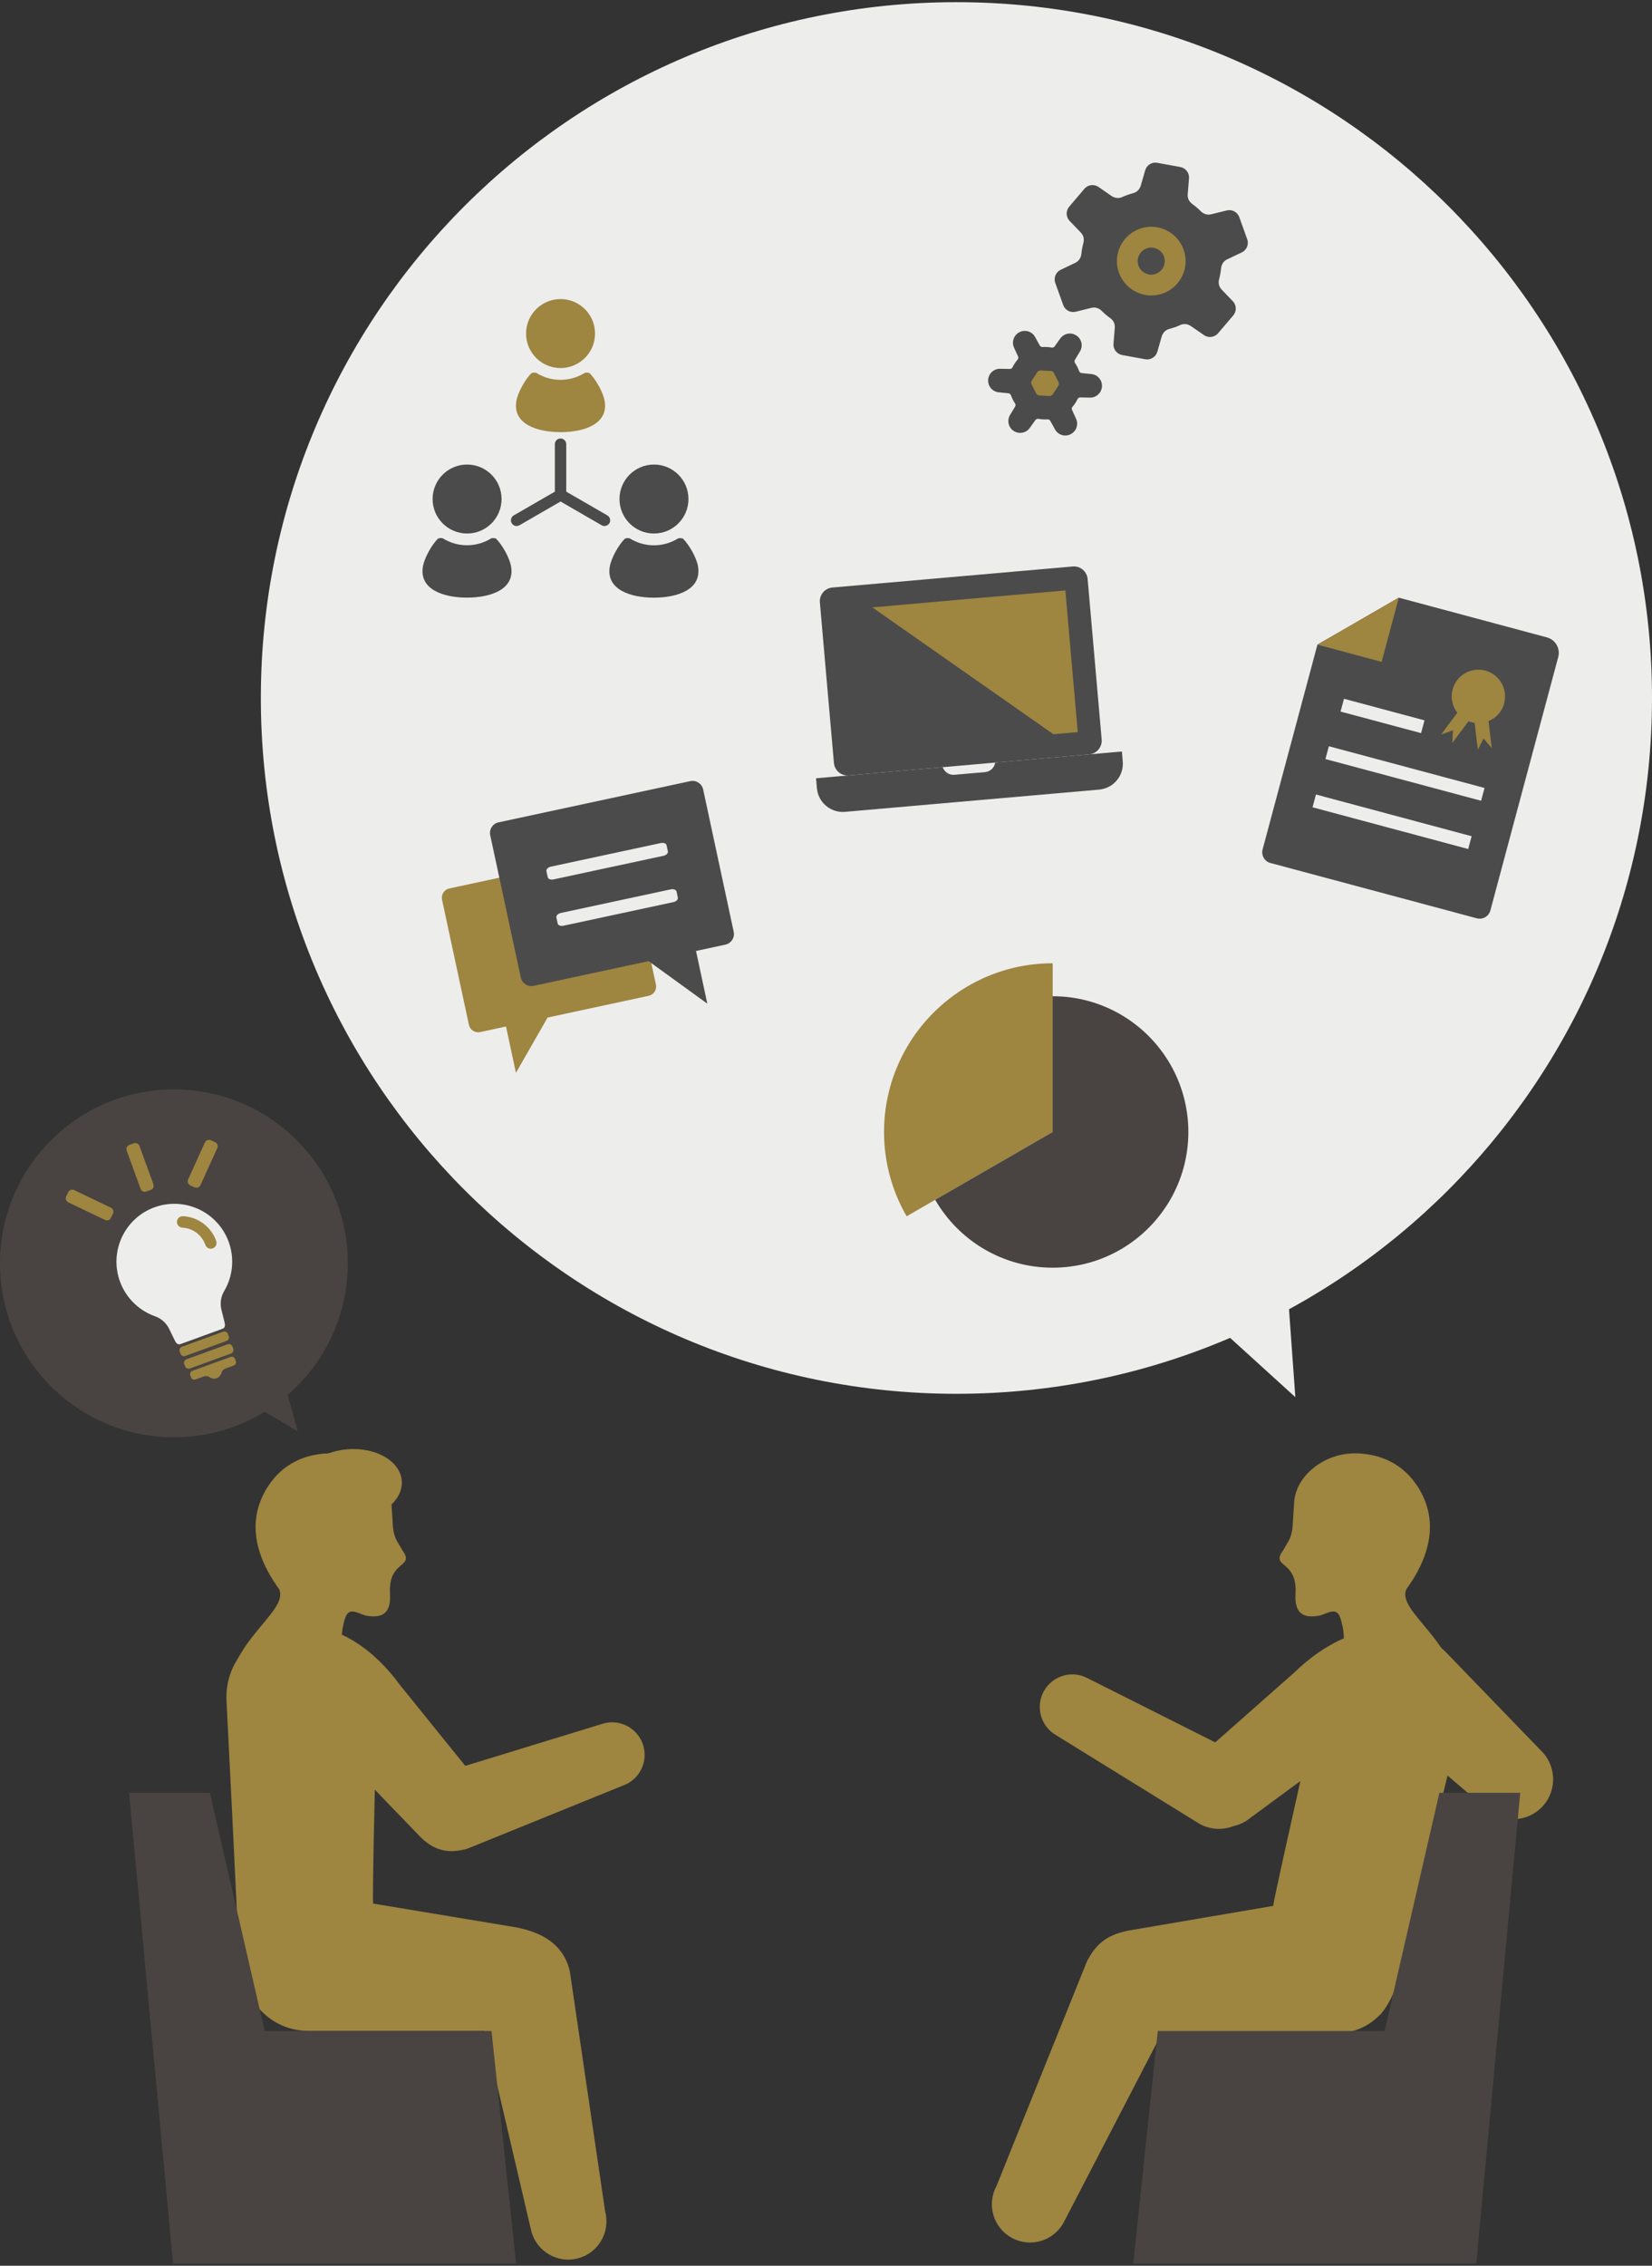 <svg width="380" height="521" viewBox="0 0 380 521" fill="none" xmlns="http://www.w3.org/2000/svg">
<rect x="0" y="0" width="380" height="521" fill="#333333" stroke="none"/>
<g id="img_agent" clip-path="url(#clip0_10043_30)">
<g id="10">
<path id="Vector" d="M220 320.5C308.366 320.5 380 248.866 380 160.5C380 72.134 308.366 0.5 220 0.5C131.634 0.5 60 72.134 60 160.5C60 248.866 131.634 320.5 220 320.5Z" fill="#EDEDEC"/>
<path id="Vector_2" d="M40 330.5C62.091 330.5 80 312.591 80 290.5C80 268.409 62.091 250.5 40 250.5C17.909 250.5 0 268.409 0 290.5C0 312.591 17.909 330.5 40 330.5Z" fill="#494441"/>
<g id="Group">
<g id="Group_2">
<path id="Vector_3" d="M229.21 502.68L250.08 450.87C251.97 447.43 254.04 445.07 259.44 443.95L292.86 438.25C293.06 436.95 294.13 431.98 295.54 425.6L299.12 409.54L287.51 418.09C286.37 419.02 285.06 419.61 283.71 419.91C281.24 420.87 278.38 420.76 275.89 419.37L243.01 399.05C239.4 397.03 238.11 392.47 240.12 388.86C242.14 385.25 246.7 383.95 250.32 385.97L279.53 400.65L297.71 384.6C304.16 378.31 313.66 372.77 323.21 375.31C326.62 376.22 330.26 377.5 332.53 379.85L354.35 402.43C358.06 405.9 358.25 411.72 354.78 415.42C351.31 419.12 345.49 419.31 341.79 415.84L332.97 408.28L321.47 455.51C321.47 455.51 320.45 459.9 317.46 463.31C317.44 463.33 317.41 463.31 317.39 463.31C314.91 465.9 311.42 467.52 307.54 467.52H267.25L244.66 511.07C242.34 515.33 237 516.91 232.74 514.59C228.48 512.27 226.9 506.93 229.22 502.67L229.21 502.68Z" fill="#9E8540"/>
<path id="Vector_4" d="M331.1 412.24L318.49 467.02H266.32L260.67 520.5H339.58L349.69 412.24H331.1Z" fill="#494441"/>
</g>
<g id="Group_3">
<path id="Vector_5" d="M68.21 373.76C78.08 373.27 86.48 379.91 91.79 387.19L107.02 406.05L138.28 396.47C142.18 395.08 146.46 397.12 147.85 401.02C149.24 404.92 147.2 409.2 143.3 410.58L107.48 425.11C103.02 426.35 99.63 425.56 96.23 421.91L86.22 411.53C86.22 411.53 85.63 436.42 85.83 437.72L118.83 443.2C124.24 444.31 129.48 446.68 131.07 453.26L139.2 508.52C140.45 513.21 137.68 518.03 132.98 519.29C128.3 520.55 123.48 517.76 122.22 513.08L111.45 467.01H71.16C61.87 467.01 55.78 459.72 54.92 450.16C55.08 449.7 52.08 390.65 52.08 390.65C51.87 381.53 59.1 374.2 68.21 373.75V373.76Z" fill="#9E8540"/>
<path id="Vector_6" d="M48.27 412.24L60.88 467.02H113.06L118.71 520.5H39.8L29.69 412.24H48.27Z" fill="#494441"/>
</g>
<path id="Vector_7" d="M64.19 365.4C66.62 370.55 52.27 377.43 52.27 390.66C56.81 392.18 73.53 384.15 78.07 385.67C78.19 384.6 78.54 375.63 78.77 374.58C79 373.54 79.17 372.36 79.68 371.41C79.8 371.18 79.95 371.01 80.1 370.88C80.1 370.88 80.11 370.88 80.12 370.87C80.2 370.81 80.28 370.76 80.36 370.71C81.49 370.15 83.17 371.35 84.36 371.54C87.52 372.05 90.01 371.38 89.71 366.47C89.3 358.95 94.87 360.49 92.98 357.1C92.71 356.84 91.95 355.38 91.39 354.5C91.11 354.05 90.43 352.65 90.35 350.61C90.27 348.8 90.12 347.34 90.03 345.61C89.86 342.16 87.82 339.11 84.9 337.03C84.86 337 84.81 336.96 84.77 336.93C84.54 336.77 84.3 336.62 84.07 336.48C83.95 336.4 83.83 336.32 83.7 336.25C83.51 336.14 83.31 336.04 83.12 335.94C82.94 335.85 82.77 335.75 82.58 335.66C82.38 335.57 82.17 335.48 81.97 335.4C81.79 335.32 81.62 335.24 81.44 335.18C81.12 335.06 80.79 334.95 80.46 334.85C80.4 334.83 80.34 334.81 80.28 334.79C79.04 334.43 77.74 334.22 76.44 334.19C75.33 334.17 74.23 334.25 73.14 334.41C73.11 334.41 73.07 334.42 73.04 334.43C72.61 334.5 72.19 334.58 71.76 334.67C71.69 334.69 71.63 334.7 71.56 334.72C71.17 334.81 70.78 334.92 70.4 335.04C70.33 335.06 70.27 335.09 70.2 335.11C69.82 335.24 69.44 335.37 69.06 335.53C69.04 335.53 69.02 335.55 68.99 335.56C67.76 336.08 66.58 336.73 65.51 337.56C62.36 339.99 60.06 343.69 59.18 347.56C57.74 353.95 60.46 360.31 64.19 365.39C64.25 365.47 64.24 365.46 64.19 365.39V365.4Z" fill="#9E8540"/>
<path id="Vector_8" d="M81.234 349.541C87.755 349.045 92.763 344.996 92.421 340.497C92.078 335.997 86.515 332.752 79.995 333.248C73.475 333.744 68.467 337.794 68.809 342.293C69.151 346.792 74.714 350.037 81.234 349.541Z" fill="#9E8540"/>
</g>
<path id="Vector_9" d="M323.52 365.39C327.24 360.31 329.97 353.95 328.53 347.56C327.66 343.69 325.35 339.99 322.2 337.56C321.12 336.73 319.95 336.07 318.72 335.56C318.7 335.56 318.68 335.54 318.65 335.53C318.28 335.38 317.9 335.24 317.51 335.11C317.44 335.09 317.38 335.06 317.31 335.04C316.93 334.92 316.54 334.81 316.15 334.72C316.08 334.7 316.02 334.68 315.95 334.67C315.53 334.57 315.1 334.49 314.67 334.43C314.64 334.43 314.6 334.42 314.57 334.41C313.48 334.25 312.38 334.16 311.27 334.19C309.97 334.22 308.67 334.43 307.43 334.79C307.37 334.81 307.31 334.83 307.25 334.85C306.92 334.95 306.59 335.06 306.27 335.18C306.09 335.25 305.91 335.33 305.74 335.4C305.54 335.49 305.33 335.57 305.13 335.66C304.95 335.75 304.77 335.84 304.59 335.94C304.4 336.04 304.2 336.14 304.01 336.25C303.88 336.32 303.76 336.4 303.64 336.48C303.4 336.63 303.16 336.77 302.94 336.93C302.89 336.96 302.85 337 302.81 337.03C299.89 339.11 297.85 342.16 297.68 345.61C297.59 347.34 297.44 348.8 297.36 350.61C297.27 352.66 296.6 354.05 296.32 354.5C295.77 355.38 295 356.84 294.73 357.1C292.84 360.49 298.41 358.95 298 366.47C297.7 371.39 300.18 372.05 303.35 371.54C304.54 371.35 306.22 370.15 307.35 370.71C307.43 370.75 307.52 370.8 307.59 370.87C307.59 370.87 307.59 370.87 307.61 370.88C307.77 371.01 307.91 371.18 308.03 371.41C308.54 372.36 308.71 373.54 308.94 374.58C309.18 375.63 309.53 384.6 309.64 385.67C314.18 384.15 330.9 392.18 335.44 390.66C335.44 377.43 321.09 370.55 323.52 365.4C323.47 365.47 323.47 365.46 323.52 365.4V365.39Z" fill="#9E8540"/>
<g id="Group_4">
<path id="Vector_10" d="M203.35 260.29C203.35 267.36 205.25 273.98 208.55 279.68L242.14 260.29V221.5C227.78 221.5 215.26 229.31 208.55 240.9C205.25 246.61 203.35 253.23 203.35 260.29Z" fill="#9E8540"/>
<path id="Vector_11" d="M242.14 260.29L215.11 275.89C220.51 285.22 230.59 291.5 242.14 291.5C253.69 291.5 263.77 285.22 269.17 275.89C271.83 271.3 273.35 265.97 273.35 260.29C273.35 254.61 271.82 249.28 269.17 244.69C263.77 235.36 253.69 229.08 242.14 229.08V260.29Z" fill="#494441"/>
</g>
<g id="Group_5">
<path id="Vector_12" d="M303.04 148.24L290.43 195.32C290.07 196.68 290.87 198.08 292.23 198.44L339.7 211.16C341.06 211.52 342.46 210.72 342.82 209.36L358.43 151.09C358.96 149.12 357.79 147.09 355.81 146.56L321.75 137.43L303.03 148.24H303.04ZM301.91 185.63L302.7 182.69L338.51 192.29L337.72 195.23L301.91 185.63ZM305.76 171.62L341.48 181.19L340.69 184.13L340.6 184.11L304.88 174.54L305.67 171.6L305.76 171.62ZM308.36 163.62L309.15 160.68L327.67 165.64L326.88 168.58L308.36 163.62Z" fill="#4B4B4B"/>
<path id="Vector_13" d="M303.04 148.24L317.81 152.19L321.76 137.43L321.73 137.45L321.74 137.42L313.96 141.93L303.04 148.24Z" fill="#9E8540"/>
<path id="Vector_14" d="M346.02 161.72C345.5 163.65 344.12 165.11 342.4 165.81L342.73 168.59L343.13 171.99L342.29 171.03L341.26 169.82V169.84H341.24L340.88 170.56L339.95 172.38L339.75 170.86L339.53 168.98L339.2 166.21C338.96 166.18 338.72 166.13 338.49 166.07C338.26 166.01 338.02 165.93 337.8 165.84L336.13 168.07L334.08 170.81L334.13 169.52L334.21 167.94H334.19L333.45 168.21L331.51 168.9L332.41 167.66L333.54 166.14L335.22 163.89C334.08 162.42 333.61 160.47 334.13 158.54C335.01 155.26 338.38 153.32 341.65 154.2C344.92 155.08 346.87 158.45 345.99 161.72H346.02Z" fill="#9E8540"/>
</g>
<g id="Group_6">
<g id="Group_7">
<path id="Vector_15" d="M187.71 178.96L187.91 181.25C188.2 184.54 191.1 186.97 194.4 186.68L252.81 181.57C256.1 181.28 258.55 178.39 258.26 175.09L258.06 172.8H258.04L257.86 172.82L228.92 175.35C228.85 175.82 228.64 176.25 228.35 176.62C228.29 176.7 228.22 176.77 228.14 176.84C228.03 176.94 227.92 177.04 227.81 177.1H227.8C227.68 177.19 227.56 177.25 227.44 177.31C227.34 177.37 227.22 177.4 227.12 177.43C227.06 177.45 227.02 177.46 226.97 177.47C226.85 177.5 226.73 177.53 226.61 177.54L219.52 178.16C219.4 178.17 219.28 178.16 219.17 178.16C219.11 178.16 219.06 178.15 219 178.14H218.99C218.87 178.13 218.76 178.1 218.65 178.08H218.64C218.52 178.05 218.38 178 218.26 177.95H218.25C218.11 177.88 217.99 177.81 217.88 177.74C217.42 177.44 217.05 176.97 216.85 176.41L187.71 178.96Z" fill="#4B4B4B"/>
<path id="Vector_16" d="M253.41 170.04L250.18 133.13C250.03 131.4 248.49 130.11 246.76 130.26L191.46 135.1C189.73 135.25 188.44 136.79 188.59 138.52L191.82 175.43C191.97 177.17 193.51 178.45 195.24 178.3L250.54 173.46C252.27 173.31 253.56 171.77 253.41 170.04Z" fill="#4B4B4B"/>
</g>
<path id="Vector_17" d="M219.86 137.97L245.06 135.77L247.91 168.34L242.31 168.83L200.66 139.67L219.86 137.97Z" fill="#9E8540"/>
</g>
<g id="Group_8">
<path id="Vector_18" d="M255.4 73.17C254.69 72.66 254.01 72.09 253.39 71.46C252.78 70.85 251.9 70.58 251.06 70.79L247.44 71.68C246.23 71.98 244.98 71.31 244.56 70.13L242.74 65.05C242.32 63.87 242.86 62.57 243.99 62.03L247.35 60.43C248.13 60.06 248.64 59.3 248.73 58.44C248.82 57.56 248.98 56.69 249.21 55.84C249.44 55 249.23 54.11 248.62 53.48L246.04 50.8C245.17 49.9 245.13 48.49 245.94 47.53L249.44 43.41C249.83 42.95 250.37 42.67 250.93 42.59C250.95 42.59 250.97 42.58 250.99 42.58C251.56 42.51 252.17 42.64 252.68 42.99L255.71 45.08C256.42 45.57 257.34 45.68 258.12 45.32C258.53 45.13 258.95 44.96 259.38 44.81C259.81 44.66 260.24 44.52 260.68 44.41C261.51 44.19 262.16 43.53 262.4 42.7L263.42 39.16C263.77 37.96 264.97 37.21 266.2 37.44L271.51 38.41C272.74 38.64 273.6 39.76 273.5 41L273.2 44.71C273.13 45.57 273.53 46.4 274.24 46.9C274.95 47.41 275.63 47.98 276.25 48.61C276.86 49.22 277.74 49.49 278.58 49.28L282.19 48.39C283.4 48.09 284.65 48.76 285.07 49.94L286.89 55.02C287.31 56.2 286.77 57.5 285.64 58.04L282.27 59.64C281.49 60.01 280.98 60.77 280.89 61.63C280.8 62.51 280.64 63.38 280.42 64.23C280.19 65.07 280.4 65.96 281 66.58L283.58 69.26C284.45 70.16 284.49 71.57 283.68 72.53L280.18 76.64C279.79 77.1 279.25 77.38 278.69 77.46C278.67 77.46 278.65 77.47 278.63 77.47C278.05 77.54 277.45 77.41 276.95 77.06L273.92 74.97C273.21 74.48 272.29 74.37 271.51 74.73C271.1 74.92 270.68 75.09 270.25 75.24C269.82 75.39 269.39 75.53 268.95 75.64C268.12 75.86 267.47 76.52 267.23 77.35L266.21 80.89C265.86 82.09 264.66 82.83 263.43 82.61L258.12 81.64C256.89 81.41 256.03 80.29 256.13 79.05L256.43 75.34C256.5 74.47 256.1 73.65 255.39 73.15L255.4 73.17ZM227.29 87.36C227.35 86.4 227.92 85.52 228.78 85.09C229.17 84.89 229.61 84.79 230.05 84.8L232.27 84.84C232.39 84.84 232.5 84.81 232.61 84.76C232.74 84.69 232.85 84.59 232.91 84.46C233.22 83.82 233.61 83.22 234.08 82.68C234.25 82.49 234.28 82.2 234.17 81.95L233.25 79.93C232.65 78.6 233.2 77.04 234.5 76.38C235.81 75.72 237.39 76.21 238.09 77.49L239.17 79.44C239.3 79.68 239.55 79.82 239.8 79.8C240.51 79.75 241.22 79.8 241.92 79.92C242.06 79.95 242.21 79.92 242.34 79.86C242.44 79.81 242.53 79.73 242.6 79.64L243.89 77.83C244.15 77.47 244.49 77.18 244.88 76.98C245.74 76.55 246.78 76.61 247.59 77.14C248.81 77.94 249.18 79.56 248.42 80.81L247.27 82.72C247.13 82.95 247.13 83.24 247.27 83.46C247.47 83.75 247.65 84.06 247.81 84.37C247.97 84.68 248.11 85.01 248.23 85.34C248.32 85.58 248.55 85.76 248.82 85.79L251.03 86.01C252.49 86.15 253.56 87.41 253.48 88.87C253.42 89.84 252.85 90.71 251.99 91.14C251.6 91.34 251.16 91.44 250.72 91.43L248.49 91.39C248.37 91.39 248.26 91.42 248.16 91.47C248.03 91.54 247.92 91.64 247.86 91.77C247.55 92.41 247.16 93.01 246.69 93.55C246.52 93.74 246.49 94.03 246.6 94.27L247.52 96.3C248.13 97.63 247.57 99.19 246.27 99.85C244.96 100.51 243.38 100.02 242.68 98.74L241.6 96.79C241.47 96.55 241.22 96.41 240.97 96.43C240.26 96.48 239.55 96.43 238.85 96.31C238.71 96.28 238.56 96.31 238.43 96.37C238.33 96.42 238.24 96.5 238.17 96.59L236.87 98.4C236.62 98.76 236.27 99.05 235.88 99.25C235.02 99.68 233.98 99.62 233.17 99.09C231.95 98.29 231.58 96.67 232.34 95.42L233.49 93.51C233.63 93.28 233.63 92.99 233.49 92.77C233.29 92.48 233.11 92.17 232.96 91.86C232.8 91.54 232.66 91.22 232.54 90.88C232.45 90.64 232.22 90.46 231.95 90.43L229.74 90.21C228.28 90.07 227.21 88.81 227.3 87.35L227.29 87.36Z" fill="#4B4B4B"/>
<path id="Vector_19" d="M257.38 62.7C258.85 66.8 263.37 68.95 267.48 67.49C271.58 66.02 273.73 61.5 272.26 57.39C270.8 53.29 266.27 51.14 262.16 52.6C258.06 54.06 255.91 58.59 257.37 62.7H257.38ZM263.77 57.11C263.97 57.04 264.18 56.99 264.38 56.96C265.81 56.76 267.24 57.58 267.75 59C267.8 59.15 267.83 59.3 267.86 59.45C267.88 59.55 267.9 59.66 267.91 59.76C267.94 60.06 267.91 60.36 267.86 60.65C267.84 60.76 267.81 60.86 267.78 60.96C267.69 61.24 267.57 61.51 267.4 61.76C267.34 61.85 267.28 61.93 267.21 62.02C267.02 62.25 266.8 62.45 266.55 62.62C266.46 62.68 266.37 62.73 266.28 62.78C266.14 62.85 266.01 62.93 265.86 62.98C265.66 63.05 265.45 63.1 265.25 63.13C263.82 63.33 262.39 62.51 261.88 61.09C261.3 59.47 262.15 57.69 263.76 57.11H263.77Z" fill="#9E8540"/>
<path id="Vector_20" d="M237.34 87.51C237.17 87.77 237.15 88.1 237.29 88.38L238.33 90.45C238.47 90.73 238.75 90.91 239.06 90.93L241.38 91.06C241.69 91.08 241.99 90.93 242.16 90.67L243.43 88.73C243.6 88.47 243.62 88.14 243.48 87.86L242.44 85.79C242.3 85.51 242.02 85.33 241.71 85.31L239.39 85.18C239.08 85.16 238.78 85.31 238.61 85.57L237.33 87.51H237.34Z" fill="#9E8540"/>
</g>
<path id="Vector_21" d="M65.61 318.78L68.5 329.16L59.25 323.64" fill="#494441"/>
<path id="Vector_22" d="M296.41 299.79L297.96 321.27L282.02 306.79" fill="#EDEDEC"/>
<g id="Group_9">
<g id="Group_10">
<path id="Vector_23" d="M52.369 309.111L42.897 312.558C42.45 312.721 42.22 313.214 42.383 313.661L42.567 314.168C42.73 314.614 43.223 314.845 43.669 314.682L53.142 311.235C53.588 311.072 53.818 310.579 53.656 310.132L53.471 309.625C53.309 309.179 52.815 308.948 52.369 309.111Z" fill="#9E8540"/>
<path id="Vector_24" d="M51.324 306.224L41.852 309.672C41.405 309.834 41.175 310.328 41.337 310.774L41.522 311.282C41.685 311.728 42.178 311.958 42.624 311.796L52.096 308.348C52.543 308.186 52.773 307.692 52.611 307.246L52.426 306.738C52.263 306.292 51.77 306.062 51.324 306.224Z" fill="#9E8540"/>
<path id="Vector_25" fill-rule="evenodd" clip-rule="evenodd" d="M49.84 316.92C49.3 317.12 48.7 317.03 48.23 316.69C47.84 316.41 47.34 316.34 46.89 316.5L44.97 317.2C44.55 317.35 44.09 317.14 43.94 316.72L43.77 316.25C43.62 315.83 43.83 315.37 44.25 315.22L53.04 312.02C53.46 311.87 53.92 312.08 54.07 312.5L54.24 312.97C54.39 313.39 54.18 313.85 53.76 314L51.83 314.7C51.38 314.86 51.04 315.24 50.92 315.71C50.78 316.27 50.38 316.72 49.84 316.92Z" fill="#9E8540"/>
<path id="Vector_26" fill-rule="evenodd" clip-rule="evenodd" d="M35.54 277.61C28.64 280.12 25.08 287.77 27.59 294.67C28.4 296.9 29.8 298.88 31.62 300.38C32.82 301.37 34.18 302.14 35.66 302.67C37.09 303.18 38.25 304.21 38.92 305.58L40.18 308.18C40.5 308.84 40.87 309.3 41.56 309.05L51.14 305.56C51.83 305.31 51.82 304.72 51.64 304L50.94 301.2C50.57 299.72 50.79 298.19 51.56 296.88C52.36 295.53 52.9 294.07 53.19 292.53C53.62 290.21 53.42 287.8 52.61 285.57C50.1 278.67 42.45 275.1 35.55 277.61H35.54Z" fill="#EDEDEC"/>
</g>
<path id="Vector_27" d="M30.766 262.904L29.761 263.27C29.226 263.464 28.951 264.055 29.145 264.59L32.343 273.376C32.538 273.911 33.129 274.186 33.663 273.992L34.669 273.626C35.203 273.431 35.479 272.84 35.284 272.306L32.086 263.519C31.892 262.985 31.301 262.709 30.766 262.904Z" fill="#9E8540"/>
<path id="Vector_28" d="M47.133 262.699L43.268 271.213C43.032 271.731 43.262 272.342 43.78 272.577L44.754 273.019C45.272 273.254 45.883 273.025 46.118 272.507L49.983 263.993C50.218 263.476 49.989 262.865 49.471 262.63L48.497 262.187C47.979 261.952 47.368 262.182 47.133 262.699Z" fill="#9E8540"/>
<path id="Vector_29" d="M15.695 274.141L15.233 275.106C14.987 275.619 15.204 276.234 15.717 276.48L24.15 280.519C24.663 280.764 25.278 280.548 25.524 280.034L25.986 279.069C26.232 278.556 26.015 277.941 25.502 277.696L17.069 273.657C16.556 273.411 15.941 273.628 15.695 274.141Z" fill="#9E8540"/>
<path id="Vector_30" fill-rule="evenodd" clip-rule="evenodd" d="M49.62 286.5C49.46 286.76 49.22 286.96 48.94 287.06C48.86 287.09 48.78 287.11 48.7 287.12C48.06 287.22 47.44 286.85 47.23 286.24C46.46 283.99 44.34 282.4 41.96 282.3C41.6 282.28 41.25 282.12 41.02 281.84C40.78 281.56 40.67 281.2 40.71 280.84C40.77 280.32 41.11 279.91 41.57 279.74C41.73 279.68 41.9 279.65 42.08 279.66C45.54 279.81 48.61 282.11 49.74 285.39C49.87 285.76 49.82 286.16 49.62 286.5Z" fill="#9E8540"/>
</g>
<g id="Group_11">
<path id="Vector_31" d="M119.82 219.63L115.94 201.59L103.35 204.3C102.18 204.55 101.43 205.71 101.68 206.88L107.86 235.65C108.11 236.82 109.27 237.57 110.44 237.32L116.39 236.04L118.68 246.69L125.96 233.98L149.21 228.98C150.38 228.73 151.13 227.57 150.88 226.4L149.46 219.8L127.4 224.54C123.95 225.28 120.54 223.07 119.8 219.63H119.82Z" fill="#9E8540"/>
<path id="Vector_32" d="M158.78 179.62L114.66 189.1C113.33 189.39 112.47 190.72 112.76 192.05L115.92 206.75L119.8 224.79C120.09 226.12 121.42 226.98 122.75 226.69L144.81 221.95L149.2 221.01L162.7 230.79L160.1 218.67L166.87 217.21C168.2 216.92 169.06 215.59 168.77 214.26L161.74 181.52C161.45 180.19 160.12 179.33 158.79 179.62H158.78Z" fill="#4B4B4B"/>
<path id="Vector_33" d="M127.35 202.21L152.6 196.79C153.26 196.65 153.72 196.19 153.63 195.76L153.33 194.37C153.24 193.94 152.63 193.71 151.97 193.86L126.72 199.28C126.06 199.42 125.6 199.88 125.69 200.31L125.99 201.7C126.08 202.13 126.69 202.36 127.35 202.21Z" fill="#EDEDEC"/>
<path id="Vector_34" d="M129.64 212.86L154.89 207.44C155.55 207.3 156.01 206.84 155.92 206.41L155.62 205.02C155.53 204.59 154.92 204.36 154.26 204.51L129.01 209.93C128.35 210.07 127.89 210.53 127.98 210.96L128.28 212.35C128.37 212.78 128.98 213.01 129.64 212.86Z" fill="#EDEDEC"/>
</g>
</g>
<g id="2">
<g id="Group_12">
<path id="Vector_35" d="M128.94 84.63C133.32 84.63 136.87 81.08 136.87 76.7C136.87 72.32 133.32 68.77 128.94 68.77C124.56 68.77 121.01 72.32 121.01 76.7C121.01 81.08 124.56 84.63 128.94 84.63Z" fill="#9E8540"/>
<path id="Vector_36" d="M128.94 99.37C134.39 99.37 139.96 97.48 139.09 92.26C138.74 90.14 136.98 87.17 135.65 85.84C135.48 85.67 134.7 85.62 134.48 85.76C132.86 86.76 130.97 87.34 128.93 87.34C126.89 87.34 125 86.76 123.38 85.76C123.17 85.63 122.39 85.67 122.21 85.84C120.88 87.17 119.12 90.14 118.77 92.26C117.9 97.48 123.48 99.37 128.92 99.37H128.94Z" fill="#9E8540"/>
<path id="Vector_37" d="M107.44 122.68C111.82 122.68 115.37 119.13 115.37 114.75C115.37 110.37 111.82 106.82 107.44 106.82C103.06 106.82 99.51 110.37 99.51 114.75C99.51 119.13 103.06 122.68 107.44 122.68Z" fill="#4B4B4B"/>
<path id="Vector_38" d="M114.15 123.89C113.98 123.72 113.2 123.67 112.98 123.8C111.36 124.8 109.47 125.38 107.43 125.38C105.39 125.38 103.5 124.8 101.88 123.8C101.67 123.67 100.89 123.71 100.71 123.89C99.38 125.22 97.63 128.19 97.27 130.31C96.4 135.53 101.98 137.42 107.42 137.42C112.86 137.42 118.44 135.54 117.57 130.31C117.22 128.19 115.46 125.22 114.13 123.89H114.15Z" fill="#4B4B4B"/>
<path id="Vector_39" d="M150.43 122.68C154.81 122.68 158.36 119.13 158.36 114.75C158.36 110.37 154.81 106.82 150.43 106.82C146.05 106.82 142.5 110.37 142.5 114.75C142.5 119.13 146.05 122.68 150.43 122.68Z" fill="#4B4B4B"/>
<path id="Vector_40" d="M160.58 130.32C160.23 128.2 158.47 125.23 157.14 123.9C156.97 123.73 156.19 123.68 155.97 123.81C154.35 124.81 152.46 125.39 150.42 125.39C148.38 125.39 146.49 124.81 144.87 123.81C144.66 123.68 143.88 123.72 143.7 123.9C142.37 125.23 140.62 128.2 140.26 130.32C139.39 135.54 144.97 137.43 150.41 137.43C155.85 137.43 161.43 135.55 160.56 130.32H160.58Z" fill="#4B4B4B"/>
<path id="Vector_41" d="M139.7 118.51L130.25 113.05V102.14C130.25 101.42 129.67 100.83 128.94 100.83C128.21 100.83 127.63 101.41 127.63 102.14V113.05L118.18 118.51C117.56 118.87 117.34 119.67 117.7 120.3C118.06 120.93 118.86 121.14 119.49 120.78L128.94 115.32L138.39 120.78C139.01 121.14 139.81 120.93 140.18 120.3C140.54 119.68 140.33 118.88 139.7 118.51Z" fill="#4B4B4B"/>
</g>
</g>
</g>
<defs>
<clipPath id="clip0_10043_30">
<rect width="380" height="520" fill="white" transform="translate(0 0.5)"/>
</clipPath>
</defs>
</svg>

